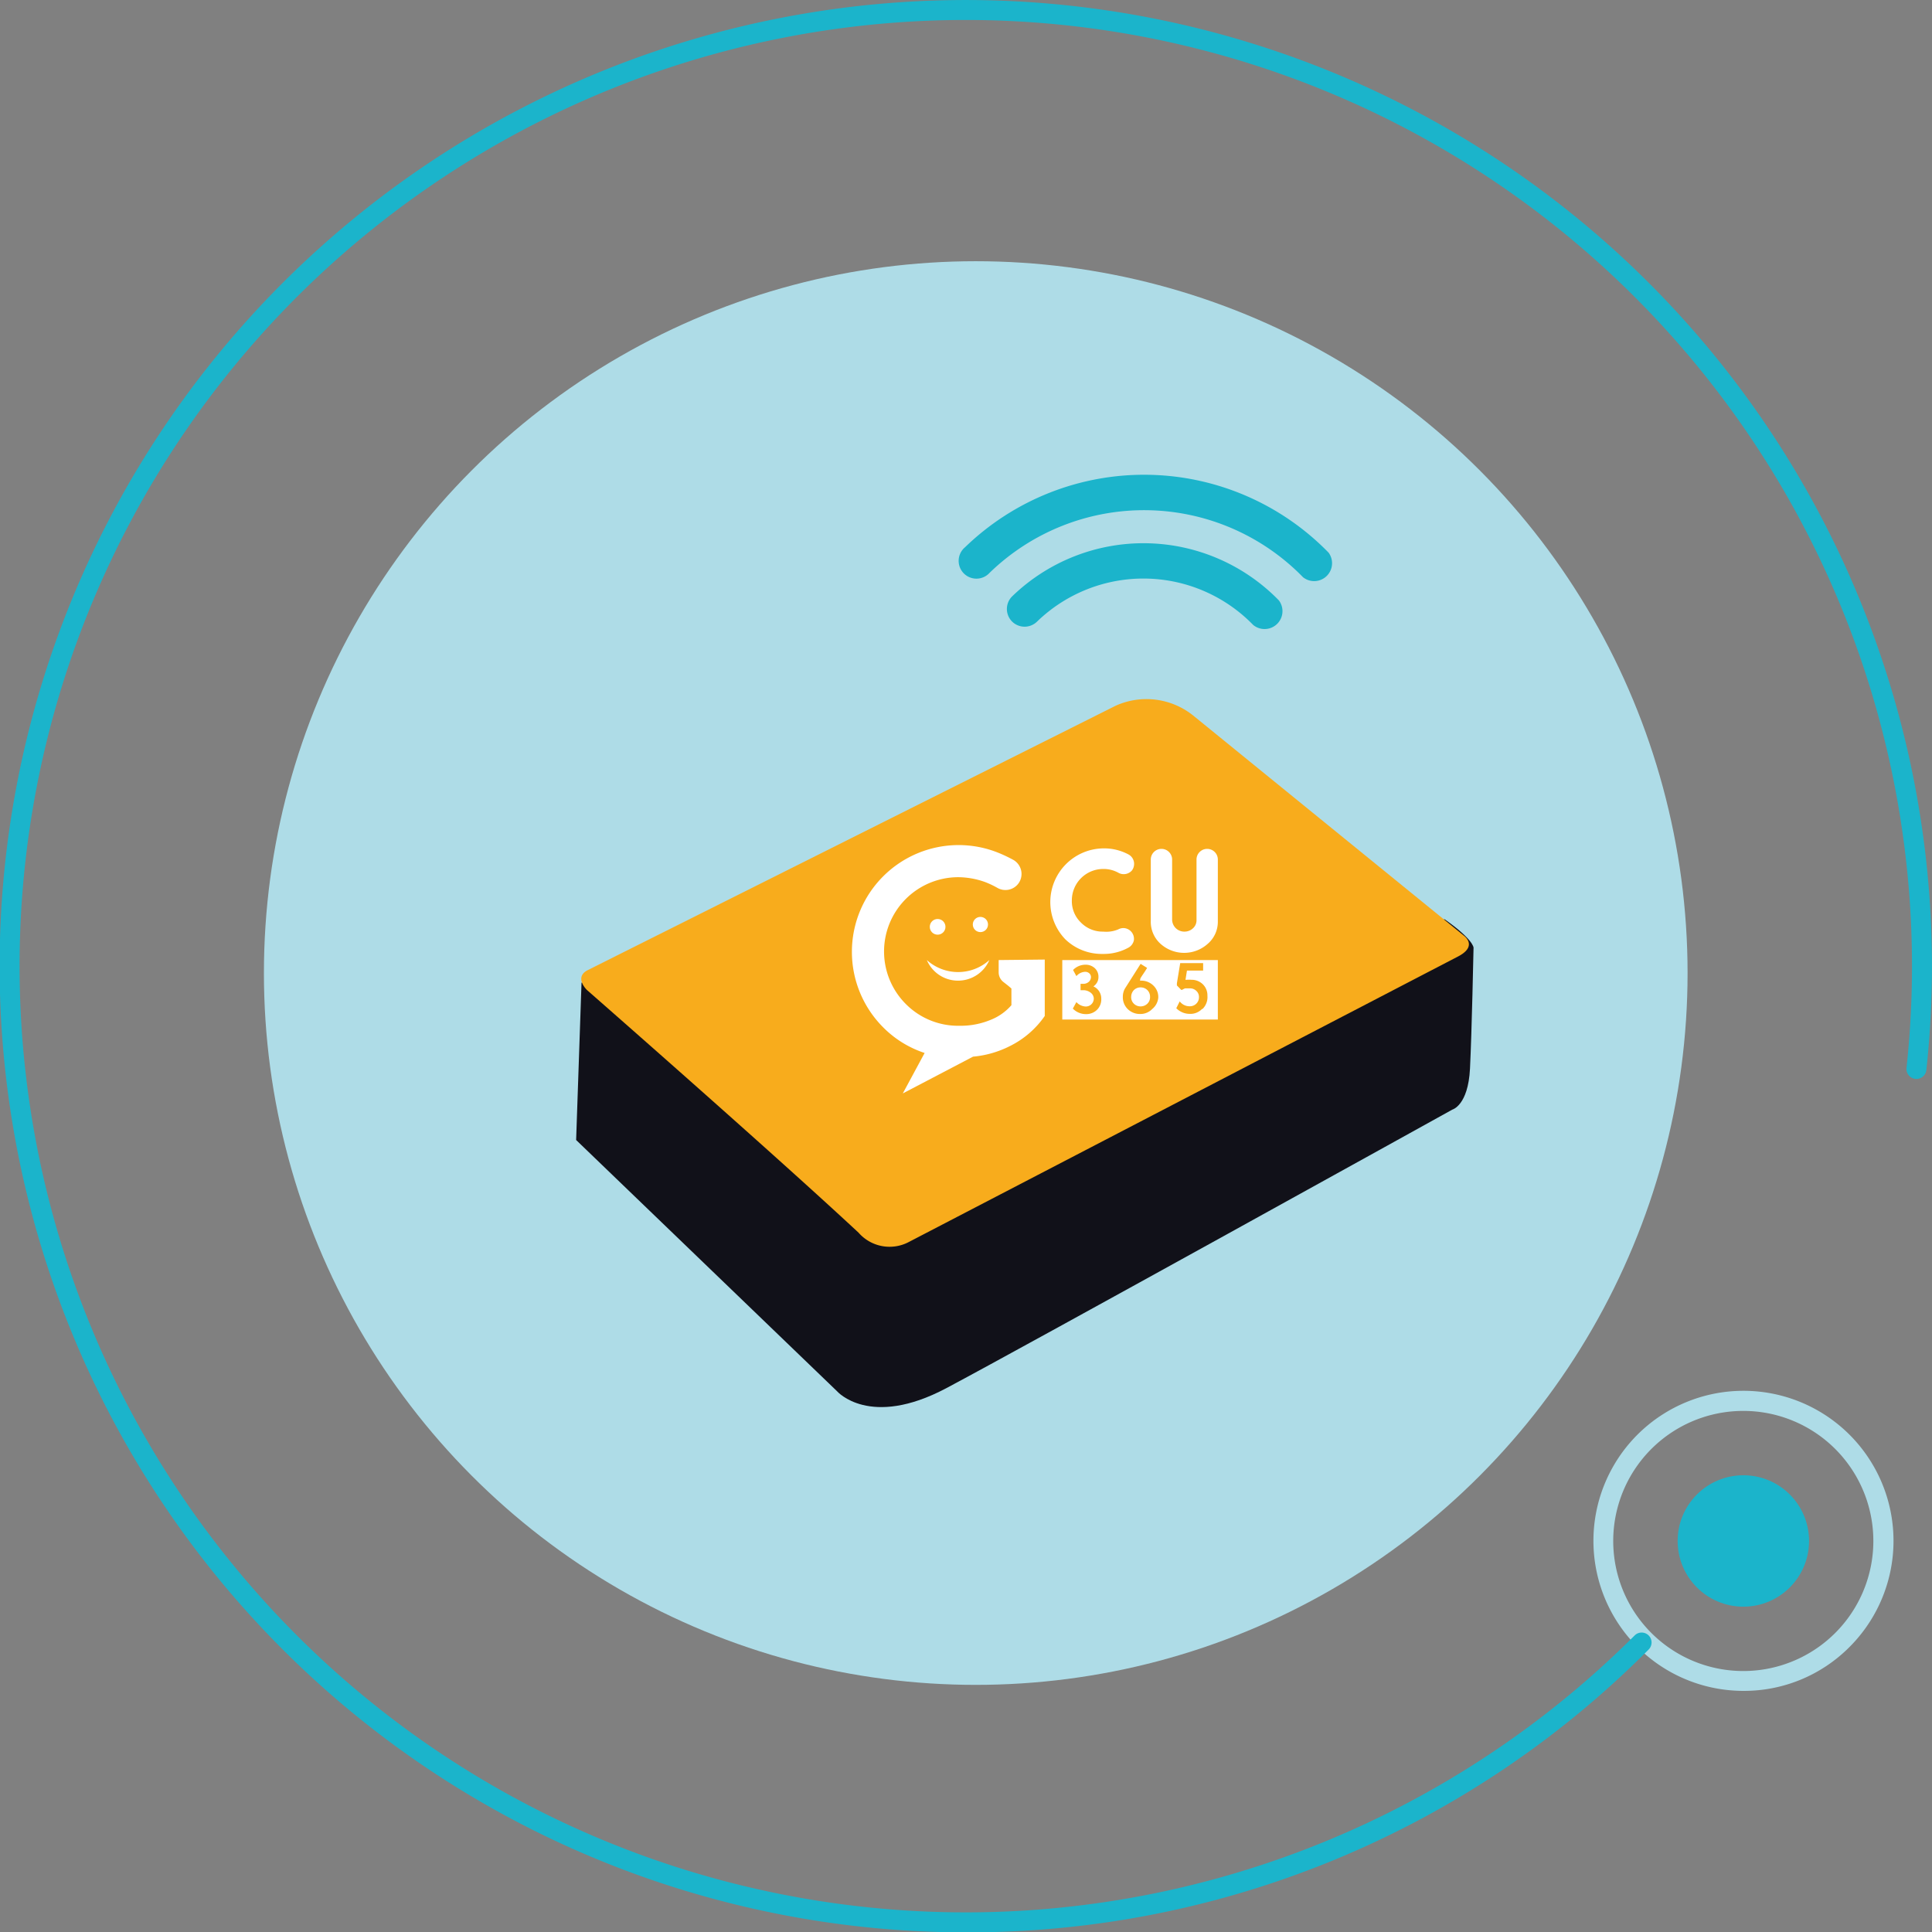 <svg xmlns="http://www.w3.org/2000/svg" viewBox="0 0 157.61 157.64"><rect x="0" y="0" width="157.61" height="157.64" fill="#808080" stroke="none"/><defs><style>.cls-1{fill:#aedce7;}.cls-2{fill:#1bb4cb;}.cls-3{fill:#111119;}.cls-4{fill:#f8ac1c;}.cls-5{fill:#fff;}</style></defs><g id="Layer_2" data-name="Layer 2"><g id="Layer_1-2" data-name="Layer 1"><path class="cls-1" d="M142.22,137.94a12.24,12.24,0,1,1,8.66-3.58A12.13,12.13,0,0,1,142.22,137.94Zm0-22.84a10.61,10.61,0,1,0,7.5,18.11h0a10.61,10.61,0,0,0-7.5-18.11Z"/><circle class="cls-2" cx="142.22" cy="125.71" r="5.36"/><circle class="cls-1" cx="79.6" cy="79.38" r="58.07"/><path class="cls-2" d="M78.78,157.64A78.82,78.82,0,0,1,23.05,23.09a78.82,78.82,0,0,1,134.1,64.2.81.81,0,0,1-1.62-.17,77.19,77.19,0,1,0-22.16,46.28.81.81,0,0,1,1.14,1.15A78.25,78.25,0,0,1,78.78,157.64Z"/><path class="cls-3" d="M47.44,80.16,47,93l21.29,20.5s2.65,3.06,8.9-.25,41.29-22.73,41.29-22.73,1.29-.33,1.44-3.34.29-9.87.29-9.87,0-.66-2.35-2.31Z"/><path class="cls-4" d="M119,78l-44.82,23.3a3.36,3.36,0,0,1-4.14-.74c-7.2-6.7-22.15-19.79-22.15-19.79s-1.06-1,0-1.6l43.13-21.6a6.1,6.1,0,0,1,6.39.86l22,17.89S120.59,77.14,119,78Z"/><path class="cls-5" d="M78.16,80a2.78,2.78,0,0,0,2.55-1.68,3.81,3.81,0,0,1-5.1,0A2.76,2.76,0,0,0,78.16,80Z"/><circle class="cls-5" cx="76.49" cy="75.61" r="0.64"/><circle class="cls-5" cx="79.98" cy="75.42" r="0.62"/><path class="cls-5" d="M81.47,78.32v1a1,1,0,0,0,.4.8l.37.29.27.23V82a4.33,4.33,0,0,1-1.7,1.2,6.36,6.36,0,0,1-2.52.48,6,6,0,0,1-4.39-1.77,6.06,6.06,0,0,1,4.25-10.35,6.61,6.61,0,0,1,2.25.41,7.64,7.64,0,0,1,1,.48,1.32,1.32,0,0,0,1.63-.31h0a1.32,1.32,0,0,0-.38-2,11.9,11.9,0,0,0-1.13-.54,8.68,8.68,0,0,0-3.39-.66A8.71,8.71,0,0,0,72,83.76a8.5,8.5,0,0,0,3.43,2.14l-1.78,3.3,5.73-3a8.27,8.27,0,0,0,3.06-.89,7.48,7.48,0,0,0,2.79-2.43v-4.6Z"/><path class="cls-5" d="M90,70.89a2.48,2.48,0,0,1,1.22.3A.89.89,0,0,0,92.35,71l0,0a.9.9,0,0,0,.15-.71.87.87,0,0,0-.43-.58,4.21,4.21,0,0,0-2.08-.5,4.38,4.38,0,0,0-3.08,7.42,4.28,4.28,0,0,0,2.91,1.19v0H90a4.16,4.16,0,0,0,2.07-.52.89.89,0,0,0,.43-.59.88.88,0,0,0-.86-1,.91.91,0,0,0-.42.11A2.52,2.52,0,0,1,90,76a2.47,2.47,0,0,1-1.82-.74,2.41,2.41,0,0,1-.74-1.81A2.56,2.56,0,0,1,90,70.89Z"/><path class="cls-5" d="M98.48,69.25h0a.87.87,0,0,0-.87.87v4.95a.87.87,0,0,1-.29.66,1,1,0,0,1-.69.27,1,1,0,0,1-.71-.28,1,1,0,0,1-.3-.7v-4.9a.87.87,0,0,0-.87-.87h0a.87.87,0,0,0-.87.87v5A2.41,2.41,0,0,0,94.68,77a2.88,2.88,0,0,0,3.84,0,2.37,2.37,0,0,0,.83-1.83V70.12A.87.87,0,0,0,98.48,69.25Z"/><path class="cls-5" d="M93.06,80.55a.77.77,0,0,0-.56.22.8.8,0,0,0-.22.55h0a.73.73,0,0,0,.22.56.76.76,0,0,0,.55.22.78.78,0,0,0,.55-.22.73.73,0,0,0,.22-.56.75.75,0,0,0-.22-.55A.77.77,0,0,0,93.06,80.55Z"/><path class="cls-5" d="M86.66,78.32v4.85H99.35V78.32Zm2.84,4.05a1.24,1.24,0,0,1-.92.36,1.48,1.48,0,0,1-1.06-.45l.29-.53a1.1,1.1,0,0,0,.75.36.65.65,0,0,0,.67-.65A.63.63,0,0,0,89,81a1,1,0,0,0-.55-.22h-.3v-.52l.23,0a.67.67,0,0,0,.46-.18.53.53,0,0,0,.16-.38.41.41,0,0,0-.13-.29.49.49,0,0,0-.37-.13,1,1,0,0,0-.69.35l-.27-.5a1.4,1.4,0,0,1,1-.43,1.09,1.09,0,0,1,.78.29.94.94,0,0,1,.29.71.87.87,0,0,1-.11.44,1,1,0,0,1-.3.33s0,0,0,0l0,0a1.08,1.08,0,0,1,.64,1A1.19,1.19,0,0,1,89.5,82.37ZM94,82.31a1.34,1.34,0,0,1-1,.41,1.41,1.41,0,0,1-1-.4,1.34,1.34,0,0,1-.4-1h0a1.33,1.33,0,0,1,.18-.69l1.27-2,.53.33c-.06.1-.15.25-.28.44s-.22.33-.27.42L93,80h.09a1.4,1.4,0,0,1,1,.4,1.28,1.28,0,0,1,.4,1A1.35,1.35,0,0,1,94,82.31Zm4.06,0a1.31,1.31,0,0,1-1,.4,1.54,1.54,0,0,1-1.1-.46l.28-.56a1,1,0,0,0,.81.4.74.74,0,0,0,.55-.22.72.72,0,0,0,.21-.52.66.66,0,0,0-.21-.51.72.72,0,0,0-.53-.21l-.22,0-.18,0-.13.06-.11.06-.07,0-.35-.36c0-.07,0-.13,0-.18l.27-1.64h1.87v.61H96.9s-.06,0-.07,0l-.12.75v0l.08,0a2.5,2.5,0,0,1,.4,0,1.31,1.31,0,0,1,.94.37,1.26,1.26,0,0,1,.37.93A1.35,1.35,0,0,1,98.1,82.31Z"/><path class="cls-2" d="M82.57,50.71a1.45,1.45,0,0,1,0-2.06,15.41,15.41,0,0,1,21.76.33,1.46,1.46,0,0,1-2.1,2,12.48,12.48,0,0,0-17.63-.27A1.45,1.45,0,0,1,82.57,50.71Z"/><path class="cls-2" d="M80.73,46.73a1.45,1.45,0,1,1-2-2.09,21,21,0,0,1,29.66.45,1.46,1.46,0,0,1-2.09,2A18.1,18.1,0,0,0,80.73,46.73Z"/></g></g></svg>